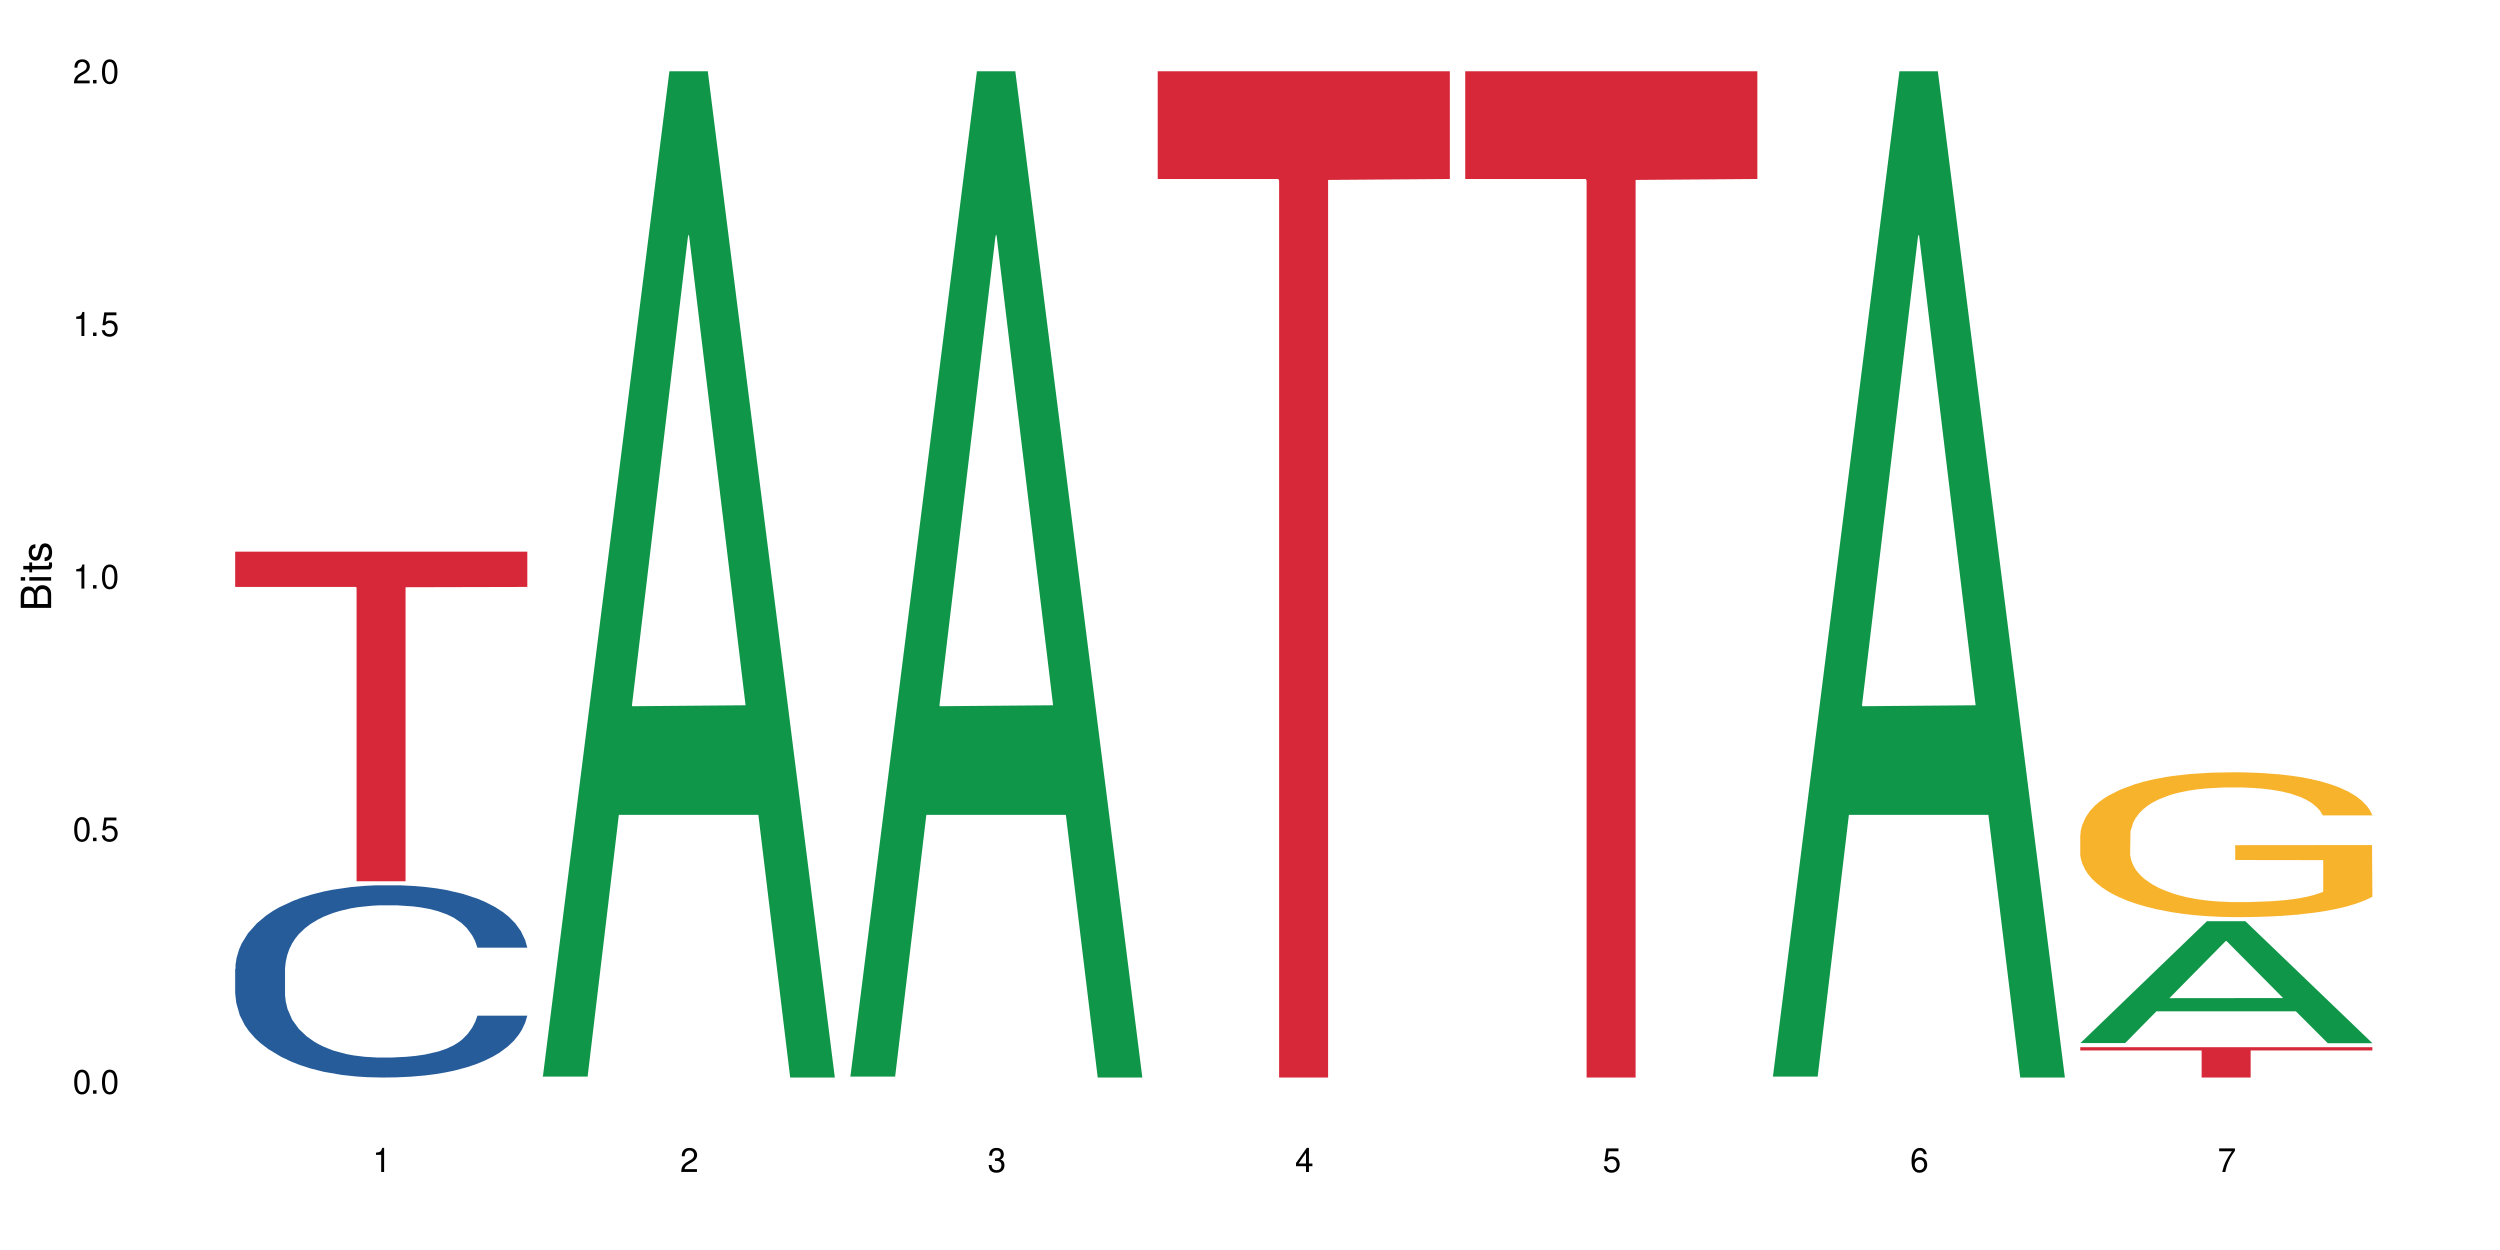 <?xml version="1.0" encoding="UTF-8"?>
<svg xmlns="http://www.w3.org/2000/svg" xmlns:xlink="http://www.w3.org/1999/xlink" width="720" height="360" viewBox="0 0 720 360">
<defs>
<g>
<g id="glyph-0-0">
</g>
<g id="glyph-0-1">
<path d="M 2.641 -6.938 C 2 -6.938 1.422 -6.656 1.078 -6.172 C 0.641 -5.562 0.406 -4.641 0.406 -3.359 C 0.406 -1.016 1.188 0.219 2.641 0.219 C 4.078 0.219 4.859 -1.016 4.859 -3.297 C 4.859 -4.641 4.656 -5.547 4.203 -6.172 C 3.844 -6.656 3.281 -6.938 2.641 -6.938 Z M 2.641 -6.188 C 3.547 -6.188 4 -5.25 4 -3.375 C 4 -1.406 3.562 -0.484 2.625 -0.484 C 1.734 -0.484 1.281 -1.438 1.281 -3.344 C 1.281 -5.25 1.734 -6.188 2.641 -6.188 Z M 2.641 -6.188 "/>
</g>
<g id="glyph-0-2">
<path d="M 1.828 -1 L 0.828 -1 L 0.828 0 L 1.828 0 Z M 1.828 -1 "/>
</g>
<g id="glyph-0-3">
<path d="M 4.562 -6.797 L 1.062 -6.797 L 0.547 -3.094 L 1.328 -3.094 C 1.719 -3.562 2.047 -3.734 2.578 -3.734 C 3.484 -3.734 4.062 -3.109 4.062 -2.094 C 4.062 -1.125 3.484 -0.531 2.578 -0.531 C 1.828 -0.531 1.375 -0.906 1.188 -1.672 L 0.328 -1.672 C 0.453 -1.109 0.547 -0.844 0.75 -0.594 C 1.125 -0.078 1.828 0.219 2.594 0.219 C 3.969 0.219 4.922 -0.781 4.922 -2.219 C 4.922 -3.562 4.031 -4.484 2.719 -4.484 C 2.25 -4.484 1.859 -4.359 1.469 -4.062 L 1.734 -5.969 L 4.562 -5.969 Z M 4.562 -6.797 "/>
</g>
<g id="glyph-0-4">
<path d="M 2.484 -4.938 L 2.484 0 L 3.328 0 L 3.328 -6.938 L 2.766 -6.938 C 2.469 -5.875 2.281 -5.734 0.984 -5.562 L 0.984 -4.938 Z M 2.484 -4.938 "/>
</g>
<g id="glyph-0-5">
<path d="M 4.859 -0.828 L 1.281 -0.828 C 1.359 -1.406 1.672 -1.781 2.5 -2.281 L 3.469 -2.828 C 4.406 -3.344 4.906 -4.062 4.906 -4.906 C 4.906 -5.484 4.672 -6.031 4.266 -6.406 C 3.859 -6.766 3.375 -6.938 2.719 -6.938 C 1.859 -6.938 1.219 -6.625 0.844 -6.031 C 0.609 -5.672 0.5 -5.234 0.484 -4.531 L 1.328 -4.531 C 1.359 -5.016 1.406 -5.281 1.531 -5.516 C 1.75 -5.938 2.188 -6.203 2.703 -6.203 C 3.469 -6.203 4.031 -5.641 4.031 -4.891 C 4.031 -4.344 3.719 -3.859 3.125 -3.516 L 2.234 -3 C 0.812 -2.172 0.406 -1.531 0.328 -0.016 L 4.859 -0.016 Z M 4.859 -0.828 "/>
</g>
<g id="glyph-0-6">
<path d="M 2.125 -3.188 L 2.578 -3.188 C 3.5 -3.188 3.984 -2.766 3.984 -1.922 C 3.984 -1.062 3.469 -0.531 2.594 -0.531 C 1.656 -0.531 1.203 -1 1.156 -2.016 L 0.312 -2.016 C 0.344 -1.453 0.438 -1.094 0.609 -0.781 C 0.953 -0.109 1.625 0.219 2.547 0.219 C 3.953 0.219 4.859 -0.625 4.859 -1.938 C 4.859 -2.828 4.516 -3.297 3.703 -3.594 C 4.344 -3.844 4.656 -4.328 4.656 -5.031 C 4.656 -6.219 3.875 -6.938 2.578 -6.938 C 1.203 -6.938 0.484 -6.172 0.453 -4.703 L 1.297 -4.703 C 1.312 -5.125 1.344 -5.359 1.453 -5.578 C 1.641 -5.969 2.062 -6.203 2.594 -6.203 C 3.344 -6.203 3.797 -5.75 3.797 -5 C 3.797 -4.516 3.609 -4.219 3.25 -4.047 C 3.016 -3.953 2.703 -3.922 2.125 -3.906 Z M 2.125 -3.188 "/>
</g>
<g id="glyph-0-7">
<path d="M 3.141 -1.672 L 3.141 0 L 3.984 0 L 3.984 -1.672 L 4.984 -1.672 L 4.984 -2.438 L 3.984 -2.438 L 3.984 -6.938 L 3.359 -6.938 L 0.266 -2.578 L 0.266 -1.672 Z M 3.141 -2.438 L 1 -2.438 L 3.141 -5.5 Z M 3.141 -2.438 "/>
</g>
<g id="glyph-0-8">
<path d="M 4.781 -5.125 C 4.609 -6.266 3.891 -6.938 2.844 -6.938 C 2.094 -6.938 1.422 -6.578 1.031 -5.953 C 0.594 -5.266 0.406 -4.422 0.406 -3.172 C 0.406 -2 0.578 -1.25 0.984 -0.641 C 1.359 -0.078 1.953 0.219 2.703 0.219 C 3.984 0.219 4.922 -0.75 4.922 -2.094 C 4.922 -3.375 4.062 -4.281 2.844 -4.281 C 2.172 -4.281 1.641 -4.031 1.281 -3.516 C 1.281 -5.234 1.828 -6.188 2.797 -6.188 C 3.391 -6.188 3.797 -5.797 3.938 -5.125 Z M 2.734 -3.531 C 3.547 -3.531 4.062 -2.953 4.062 -2.031 C 4.062 -1.156 3.484 -0.531 2.703 -0.531 C 1.922 -0.531 1.328 -1.188 1.328 -2.078 C 1.328 -2.938 1.906 -3.531 2.734 -3.531 Z M 2.734 -3.531 "/>
</g>
<g id="glyph-0-9">
<path d="M 4.984 -6.797 L 0.438 -6.797 L 0.438 -5.969 L 4.109 -5.969 C 2.5 -3.656 1.828 -2.234 1.328 0 L 2.219 0 C 2.594 -2.172 3.453 -4.047 4.984 -6.094 Z M 4.984 -6.797 "/>
</g>
<g id="glyph-1-0">
</g>
<g id="glyph-1-1">
<path d="M 0 -0.953 L 0 -4.891 C 0 -5.719 -0.234 -6.344 -0.734 -6.797 C -1.188 -7.234 -1.812 -7.469 -2.5 -7.469 C -3.547 -7.469 -4.188 -7 -4.625 -5.875 C -4.984 -6.688 -5.625 -7.094 -6.531 -7.094 C -7.172 -7.094 -7.734 -6.859 -8.141 -6.391 C -8.562 -5.922 -8.75 -5.344 -8.75 -4.5 L -8.75 -0.953 Z M -4.984 -2.062 L -7.766 -2.062 L -7.766 -4.219 C -7.766 -4.844 -7.688 -5.203 -7.453 -5.5 C -7.219 -5.812 -6.859 -5.969 -6.375 -5.969 C -5.891 -5.969 -5.531 -5.812 -5.297 -5.5 C -5.062 -5.203 -4.984 -4.844 -4.984 -4.219 Z M -0.984 -2.062 L -4 -2.062 L -4 -4.781 C -4 -5.766 -3.438 -6.359 -2.484 -6.359 C -1.547 -6.359 -0.984 -5.766 -0.984 -4.781 Z M -0.984 -2.062 "/>
</g>
<g id="glyph-1-2">
<path d="M -6.281 -1.797 L -6.281 -0.797 L 0 -0.797 L 0 -1.797 Z M -8.75 -1.797 L -8.75 -0.797 L -7.484 -0.797 L -7.484 -1.797 Z M -8.75 -1.797 "/>
</g>
<g id="glyph-1-3">
<path d="M -6.281 -3.047 L -6.281 -2.016 L -8.016 -2.016 L -8.016 -1.016 L -6.281 -1.016 L -6.281 -0.172 L -5.469 -0.172 L -5.469 -1.016 L -0.719 -1.016 C -0.078 -1.016 0.281 -1.453 0.281 -2.234 C 0.281 -2.5 0.25 -2.719 0.188 -3.047 L -0.641 -3.047 C -0.609 -2.906 -0.594 -2.766 -0.594 -2.562 C -0.594 -2.141 -0.719 -2.016 -1.156 -2.016 L -5.469 -2.016 L -5.469 -3.047 Z M -6.281 -3.047 "/>
</g>
<g id="glyph-1-4">
<path d="M -4.531 -5.25 C -5.766 -5.25 -6.469 -4.422 -6.469 -2.969 C -6.469 -1.516 -5.719 -0.562 -4.547 -0.562 C -3.562 -0.562 -3.094 -1.062 -2.734 -2.562 L -2.516 -3.484 C -2.344 -4.188 -2.094 -4.469 -1.641 -4.469 C -1.047 -4.469 -0.641 -3.875 -0.641 -3 C -0.641 -2.453 -0.797 -2 -1.062 -1.75 C -1.25 -1.594 -1.422 -1.531 -1.875 -1.469 L -1.875 -0.406 C -0.422 -0.453 0.281 -1.266 0.281 -2.922 C 0.281 -4.5 -0.5 -5.516 -1.719 -5.516 C -2.656 -5.516 -3.172 -4.984 -3.469 -3.734 L -3.703 -2.766 C -3.891 -1.953 -4.156 -1.609 -4.594 -1.609 C -5.188 -1.609 -5.547 -2.125 -5.547 -2.938 C -5.547 -3.75 -5.203 -4.172 -4.531 -4.203 Z M -4.531 -5.25 "/>
</g>
</g>
</defs>
<rect x="-72" y="-36" width="864" height="432" fill="rgb(100%, 100%, 100%)" fill-opacity="1"/>
<path fill-rule="nonzero" fill="rgb(14.51%, 36.078%, 60%)" fill-opacity="1" d="M 67.73 279.059 L 67.832 279.008 L 67.832 277.793 L 68.141 275.871 L 68.859 273.441 L 69.578 271.77 L 71.426 268.785 L 73.988 265.902 L 76.656 263.676 L 78.605 262.359 L 80.352 261.348 L 84.352 259.473 L 86.918 258.512 L 89.688 257.652 L 93.074 256.793 L 95.535 256.285 L 101.078 255.477 L 105.18 255.121 L 108.363 254.969 L 115.238 254.969 L 119.34 255.172 L 122.316 255.426 L 125.598 255.832 L 128.371 256.285 L 133.191 257.398 L 137.5 258.816 L 139.449 259.625 L 142.527 261.195 L 144.891 262.715 L 146.531 264.027 L 148.379 265.902 L 150.02 268.18 L 151.25 270.758 L 151.867 272.934 L 137.5 272.934 L 136.785 270.91 L 135.961 269.344 L 134.422 267.266 L 132.883 265.801 L 130.73 264.332 L 128.781 263.371 L 126.113 262.41 L 123.754 261.801 L 121.289 261.348 L 118.93 261.043 L 114.414 260.738 L 109.184 260.738 L 107.234 260.84 L 103.23 261.246 L 101.078 261.598 L 98 262.309 L 95.844 262.965 L 93.281 263.977 L 91.535 264.84 L 89.379 266.152 L 87.84 267.316 L 86.098 268.988 L 85.07 270.254 L 84.148 271.672 L 83.328 273.34 L 82.711 275.109 L 82.301 276.984 L 82.094 278.805 L 82.094 286.648 L 82.301 288.473 L 82.812 290.598 L 84.148 293.684 L 86.098 296.367 L 88.355 298.492 L 90.508 300.008 L 91.742 300.719 L 93.383 301.527 L 95.945 302.539 L 99.641 303.551 L 101.797 303.957 L 105.078 304.359 L 108.465 304.562 L 112.98 304.562 L 116.98 304.359 L 119.648 304.109 L 122.418 303.703 L 126.215 302.844 L 128.574 302.031 L 130.629 301.07 L 132.168 300.109 L 133.191 299.301 L 134.73 297.73 L 135.961 296.012 L 136.887 294.238 L 137.5 292.52 L 151.867 292.52 L 151.25 294.543 L 150.328 296.516 L 149.402 297.984 L 147.969 299.758 L 146.324 301.324 L 143.965 303.098 L 142.016 304.262 L 139.449 305.523 L 137.09 306.488 L 134.527 307.348 L 130.73 308.359 L 128.266 308.863 L 125.598 309.32 L 122.418 309.727 L 118.418 310.078 L 114.109 310.281 L 110.105 310.332 L 105.797 310.23 L 102.617 310.027 L 98.41 309.574 L 93.176 308.664 L 89.379 307.699 L 86.406 306.738 L 83.84 305.727 L 80.969 304.359 L 77.273 302.133 L 75.016 300.414 L 73.477 298.996 L 71.734 297.023 L 70.5 295.254 L 69.066 292.418 L 68.039 288.824 L 67.73 286.043 Z M 67.73 279.059 "/>
<path fill-rule="nonzero" fill="rgb(83.922%, 15.686%, 22.353%)" fill-opacity="1" d="M 67.73 158.875 L 151.867 158.875 L 151.867 169.039 L 116.801 169.125 L 116.801 253.805 L 102.695 253.805 L 102.695 169.215 L 102.488 169.039 L 67.73 169.039 Z M 67.73 158.875 "/>
<path fill-rule="nonzero" fill="rgb(6.275%, 58.824%, 28.235%)" fill-opacity="1" d="M 156.293 310.059 L 156.383 309.789 L 192.789 20.527 L 203.844 20.527 L 240.43 310.332 L 227.574 310.332 L 218.406 234.684 L 178.227 234.684 L 169.238 310.059 L 156.293 310.059 L 182.094 203.391 L 214.723 203.117 L 198.453 67.875 L 198.273 67.602 L 198.094 68.418 L 182.004 203.117 L 182.094 203.391 Z M 156.293 310.059 "/>
<path fill-rule="nonzero" fill="rgb(6.275%, 58.824%, 28.235%)" fill-opacity="1" d="M 244.859 310.059 L 244.949 309.789 L 281.352 20.527 L 292.41 20.527 L 328.992 310.332 L 316.141 310.332 L 306.969 234.684 L 266.789 234.684 L 257.801 310.059 L 244.859 310.059 L 270.656 203.391 L 303.285 203.117 L 287.016 67.875 L 286.836 67.602 L 286.656 68.418 L 270.566 203.117 L 270.656 203.391 Z M 244.859 310.059 "/>
<path fill-rule="nonzero" fill="rgb(83.922%, 15.686%, 22.353%)" fill-opacity="1" d="M 333.422 20.527 L 417.555 20.527 L 417.555 51.547 L 382.492 51.82 L 382.492 310.332 L 368.383 310.332 L 368.383 52.094 L 368.18 51.547 L 333.422 51.547 Z M 333.422 20.527 "/>
<path fill-rule="nonzero" fill="rgb(83.922%, 15.686%, 22.353%)" fill-opacity="1" d="M 421.984 20.527 L 506.121 20.527 L 506.121 51.547 L 471.055 51.82 L 471.055 310.332 L 456.945 310.332 L 456.945 52.094 L 456.742 51.547 L 421.984 51.547 Z M 421.984 20.527 "/>
<path fill-rule="nonzero" fill="rgb(6.275%, 58.824%, 28.235%)" fill-opacity="1" d="M 510.547 310.059 L 510.637 309.789 L 547.043 20.527 L 558.098 20.527 L 594.684 310.332 L 581.828 310.332 L 572.66 234.684 L 532.48 234.684 L 523.492 310.059 L 510.547 310.059 L 536.348 203.391 L 568.977 203.117 L 552.707 67.875 L 552.527 67.602 L 552.348 68.418 L 536.258 203.117 L 536.348 203.391 Z M 510.547 310.059 "/>
<path fill-rule="nonzero" fill="rgb(6.275%, 58.824%, 28.235%)" fill-opacity="1" d="M 599.113 300.402 L 599.203 300.367 L 635.605 265.305 L 646.664 265.305 L 683.246 300.434 L 670.395 300.434 L 661.223 291.266 L 621.043 291.266 L 612.055 300.402 L 599.113 300.402 L 624.91 287.473 L 657.539 287.438 L 641.27 271.047 L 641.09 271.012 L 640.91 271.109 L 624.82 287.438 L 624.91 287.473 Z M 599.113 300.402 "/>
<path fill-rule="nonzero" fill="rgb(96.863%, 70.196%, 16.863%)" fill-opacity="1" d="M 599.113 240.285 L 599.215 240.25 L 599.215 239.484 L 599.625 237.77 L 600.652 235.41 L 601.984 233.465 L 603.422 231.941 L 604.344 231.141 L 605.883 229.996 L 607.219 229.16 L 610.602 227.445 L 614.914 225.844 L 617.273 225.156 L 619.941 224.512 L 623.738 223.785 L 625.48 223.52 L 630.816 222.91 L 636.871 222.527 L 643.539 222.414 L 646.617 222.453 L 650.824 222.605 L 656.57 223.023 L 659.852 223.406 L 662.418 223.785 L 665.086 224.281 L 668.367 225.043 L 671.445 225.957 L 673.91 226.871 L 676.371 228.016 L 678.426 229.234 L 680.168 230.57 L 681.707 232.168 L 682.633 233.504 L 683.246 234.836 L 668.984 234.836 L 668.164 233.504 L 667.242 232.473 L 665.703 231.219 L 664.164 230.301 L 662.625 229.578 L 659.75 228.586 L 657.289 227.977 L 654.211 227.445 L 651.234 227.102 L 647.848 226.871 L 645.797 226.797 L 640.359 226.797 L 635.434 227.062 L 632.559 227.367 L 630.508 227.672 L 627.637 228.246 L 625.891 228.703 L 624.863 229.008 L 621.785 230.188 L 619.734 231.254 L 618.605 231.98 L 617.168 233.121 L 616.145 234.152 L 615.016 235.676 L 614.398 236.82 L 613.578 239.41 L 613.477 246.27 L 613.785 247.719 L 614.398 249.281 L 615.219 250.652 L 616.453 252.102 L 617.684 253.203 L 619.836 254.691 L 621.684 255.684 L 623.121 256.328 L 625.891 257.359 L 627.02 257.703 L 629.688 258.387 L 632.457 258.922 L 635.844 259.379 L 638.41 259.605 L 642.512 259.797 L 647.746 259.797 L 653.902 259.57 L 657.801 259.266 L 660.469 258.961 L 662.211 258.691 L 664.367 258.273 L 665.906 257.891 L 667.344 257.473 L 669.086 256.824 L 669.086 247.719 L 643.742 247.68 L 643.742 243.41 L 683.145 243.375 L 683.246 258.273 L 681.094 259.301 L 678.426 260.293 L 675.859 261.055 L 673.191 261.703 L 669.395 262.426 L 666.316 262.883 L 661.598 263.418 L 657.289 263.762 L 652.773 263.988 L 648.773 264.105 L 644.051 264.141 L 639.844 264.066 L 635.332 263.836 L 631.738 263.531 L 628.457 263.152 L 625.172 262.656 L 621.07 261.855 L 618.402 261.207 L 615.629 260.406 L 612.859 259.453 L 610.398 258.426 L 608.758 257.625 L 607.113 256.711 L 605.371 255.566 L 603.73 254.273 L 602.496 253.09 L 601.367 251.758 L 600.547 250.5 L 599.727 248.785 L 599.316 247.414 L 599.113 246.23 Z M 599.113 240.285 "/>
<path fill-rule="nonzero" fill="rgb(83.922%, 15.686%, 22.353%)" fill-opacity="1" d="M 599.113 301.598 L 683.246 301.598 L 683.246 302.535 L 648.184 302.543 L 648.184 310.332 L 634.074 310.332 L 634.074 302.551 L 633.871 302.535 L 599.113 302.535 Z M 599.113 301.598 "/>
<g fill="rgb(0%, 0%, 0%)" fill-opacity="1">
<use xlink:href="#glyph-0-1" x="20.965" y="314.993"/>
<use xlink:href="#glyph-0-2" x="25.965" y="314.993"/>
<use xlink:href="#glyph-0-1" x="28.965" y="314.993"/>
</g>
<g fill="rgb(0%, 0%, 0%)" fill-opacity="1">
<use xlink:href="#glyph-0-1" x="20.965" y="242.251"/>
<use xlink:href="#glyph-0-2" x="25.965" y="242.251"/>
<use xlink:href="#glyph-0-3" x="28.965" y="242.251"/>
</g>
<g fill="rgb(0%, 0%, 0%)" fill-opacity="1">
<use xlink:href="#glyph-0-4" x="20.965" y="169.509"/>
<use xlink:href="#glyph-0-2" x="25.965" y="169.509"/>
<use xlink:href="#glyph-0-1" x="28.965" y="169.509"/>
</g>
<g fill="rgb(0%, 0%, 0%)" fill-opacity="1">
<use xlink:href="#glyph-0-4" x="20.965" y="96.767"/>
<use xlink:href="#glyph-0-2" x="25.965" y="96.767"/>
<use xlink:href="#glyph-0-3" x="28.965" y="96.767"/>
</g>
<g fill="rgb(0%, 0%, 0%)" fill-opacity="1">
<use xlink:href="#glyph-0-5" x="20.965" y="24.024"/>
<use xlink:href="#glyph-0-2" x="25.965" y="24.024"/>
<use xlink:href="#glyph-0-1" x="28.965" y="24.024"/>
</g>
<g fill="rgb(0%, 0%, 0%)" fill-opacity="1">
<use xlink:href="#glyph-0-4" x="107.297" y="337.532"/>
</g>
<g fill="rgb(0%, 0%, 0%)" fill-opacity="1">
<use xlink:href="#glyph-0-5" x="195.863" y="337.532"/>
</g>
<g fill="rgb(0%, 0%, 0%)" fill-opacity="1">
<use xlink:href="#glyph-0-6" x="284.426" y="337.532"/>
</g>
<g fill="rgb(0%, 0%, 0%)" fill-opacity="1">
<use xlink:href="#glyph-0-7" x="372.988" y="337.532"/>
</g>
<g fill="rgb(0%, 0%, 0%)" fill-opacity="1">
<use xlink:href="#glyph-0-3" x="461.551" y="337.532"/>
</g>
<g fill="rgb(0%, 0%, 0%)" fill-opacity="1">
<use xlink:href="#glyph-0-8" x="550.117" y="337.532"/>
</g>
<g fill="rgb(0%, 0%, 0%)" fill-opacity="1">
<use xlink:href="#glyph-0-9" x="638.68" y="337.532"/>
</g>
<g fill="rgb(0%, 0%, 0%)" fill-opacity="1">
<use xlink:href="#glyph-1-1" x="14.725" y="176.012"/>
<use xlink:href="#glyph-1-2" x="14.725" y="168.012"/>
<use xlink:href="#glyph-1-3" x="14.725" y="165.012"/>
<use xlink:href="#glyph-1-4" x="14.725" y="162.012"/>
</g>
</svg>
